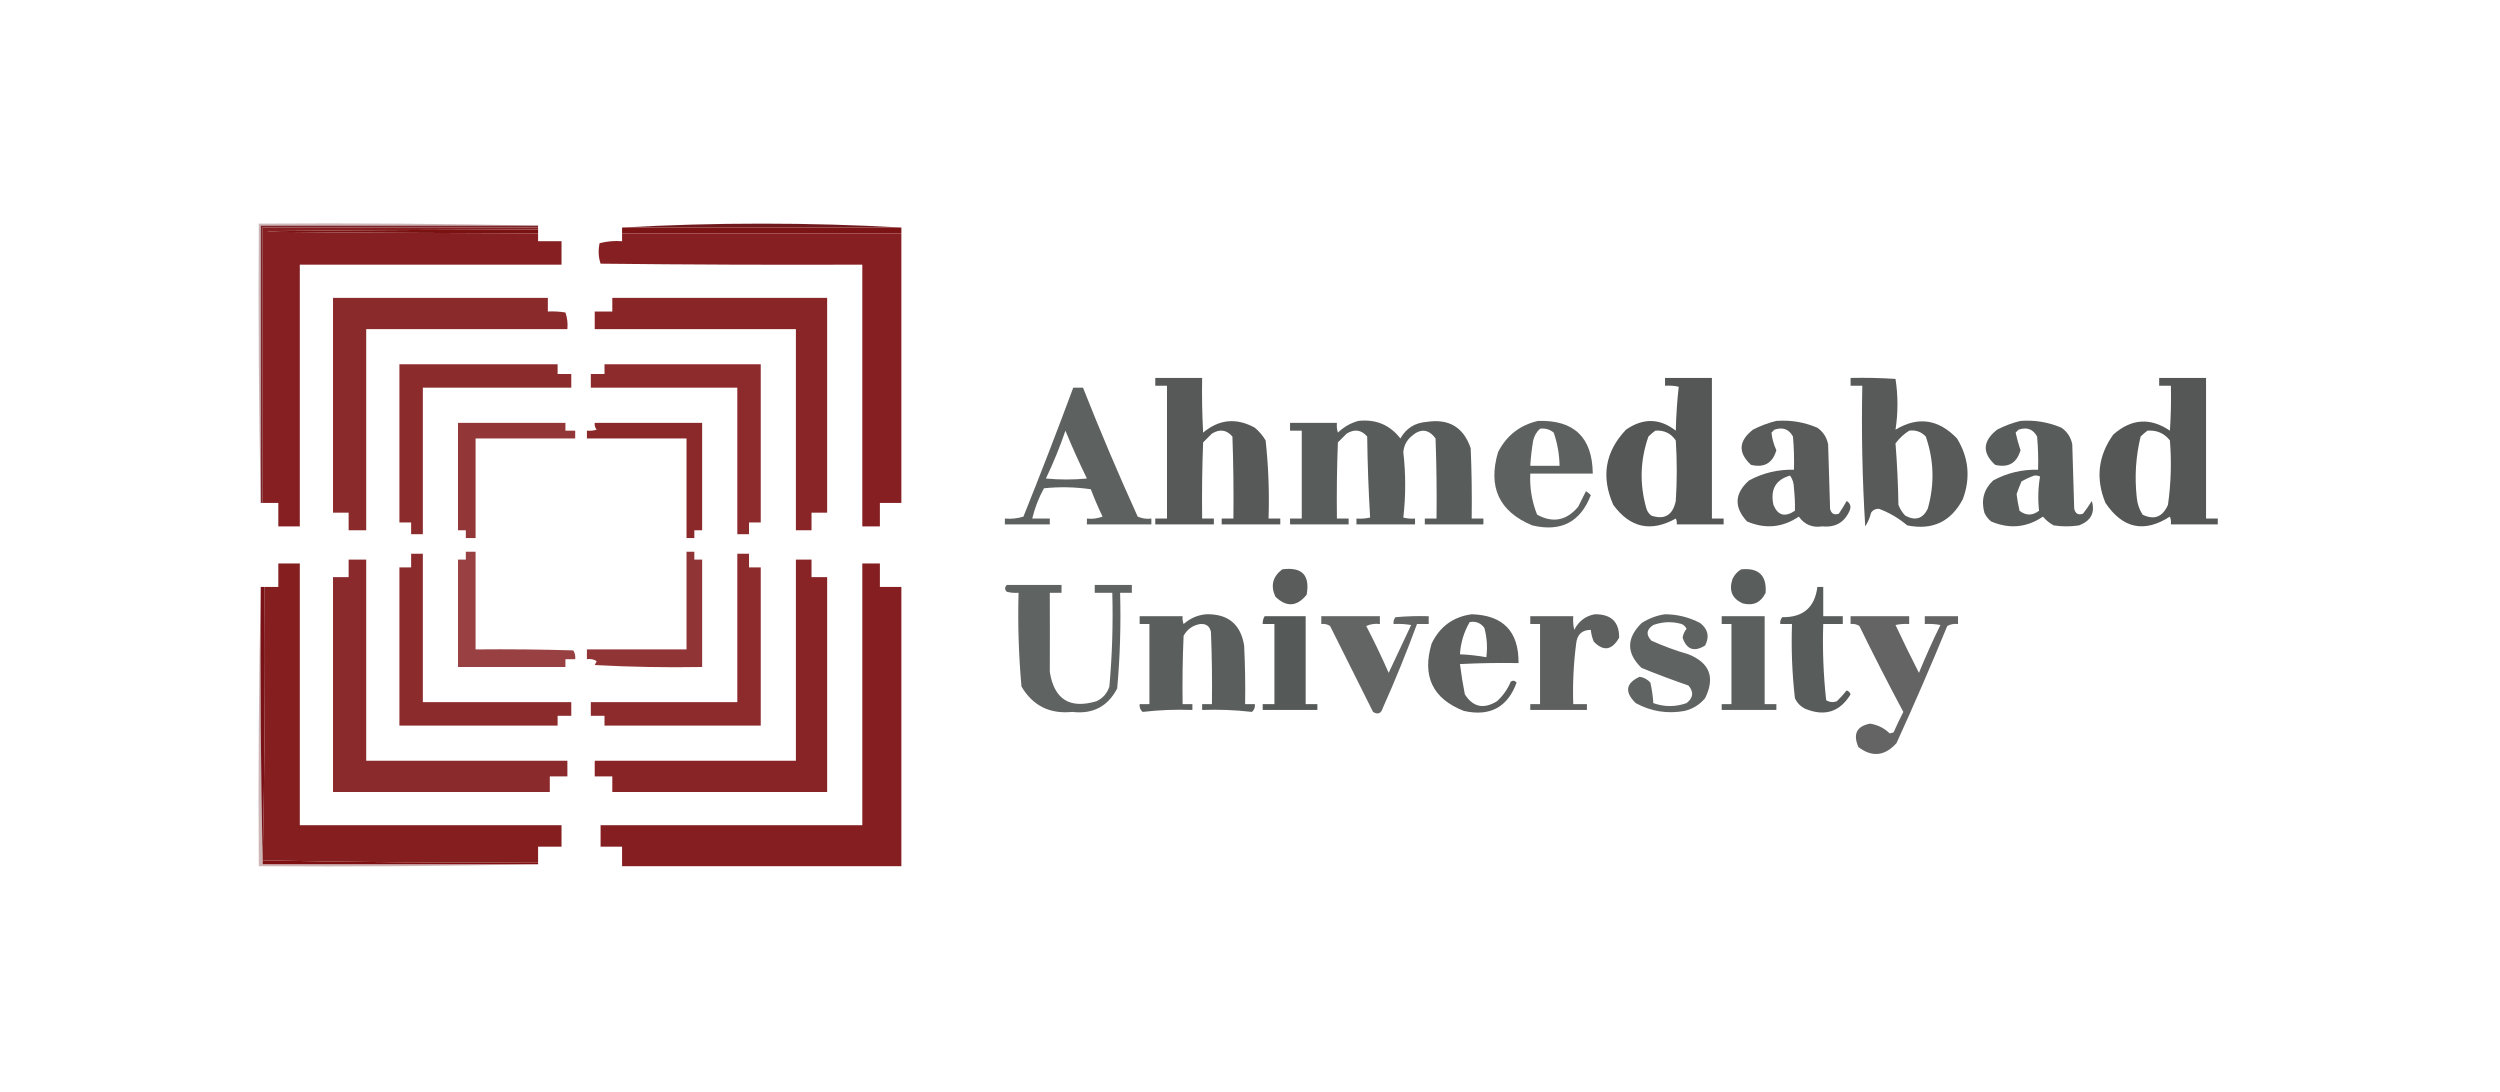 <svg clip-rule="evenodd" fill-rule="evenodd" height="208.978" image-rendering="optimizeQuality" shape-rendering="geometricPrecision" text-rendering="geometricPrecision" viewBox="0 0 1280 559" width="478.519" xmlns="http://www.w3.org/2000/svg"><path d="m461.5 116.5c-47.667 0-95.333 0-143 0 23.491-1.333 47.324-2 71.5-2s48.009.667 71.5 2z" fill="#6e181c" opacity=".991"/><path d="m275.5 116.5v1c-185.333.667-185.333 1.333 0 2v4h12v12c-44.667 0-89.333 0-134 0v134c-3.667 0-7.333 0-11 0 0-4 0-8 0-12-2.667 0-5.333 0-8 0 0-47 0-94 0-141z" fill="#7d1114" opacity=".936"/><path d="m275.5 117.5v2c-185.333-.667-185.333-1.333 0-2z" fill="#7b1212" opacity=".997"/><path d="m318.5 116.5h143v3c-47.667 0-95.333 0-143 0 0-1 0-2 0-3z" fill="#7b1213" opacity=".991"/><path d="m275.5 115.5c-47.333 0-94.667 0-142 0v142c-.999-47.497-1.332-95.164-1-143 47.836-.332 95.503.001 143 1z" fill="#621d21" opacity=".32"/><path d="m275.5 115.5v1c-47 0-94 0-141 0v141c-.333 0-.667 0-1 0 0-47.333 0-94.667 0-142z" fill="#721419" opacity=".925"/><path d="m318.5 119.5h143v138c-3.667 0-7.333 0-11 0v12c-3 0-6 0-9 0 0-44.667 0-89.333 0-134-44.668.167-89.335 0-134-.5-1.122-3.409-1.289-6.909-.5-10.5 3.73-.96 7.563-1.293 11.5-1 0-1.333 0-2.667 0-4z" fill="#7e1114" opacity=".935"/><path d="m170.5 152.5h110v7c3.018-.165 6.018.002 9 .5.944 2.719 1.277 5.552 1 8.5-34.333 0-68.667 0-103 0v103c-3 0-6 0-9 0 0-3 0-6 0-9-2.667 0-5.333 0-8 0 0-36.667 0-73.333 0-110z" fill="#7e1113" opacity=".891"/><path d="m313.5 152.5h110v110c-2.667 0-5.333 0-8 0v9c-2.667 0-5.333 0-8 0 0-34.333 0-68.667 0-103-34.333 0-68.667 0-103 0 0-3 0-6 0-9h9c0-2.333 0-4.667 0-7z" fill="#7e1113" opacity=".913"/><path d="m204.5 186.5h81v5h7v7c-25.333 0-50.667 0-76 0v75c-2 0-4 0-6 0 0-2 0-4 0-6-2 0-4 0-6 0 0-27 0-54 0-81z" fill="#7e1113" opacity=".89"/><path d="m309.5 186.5h80v81c-2 0-4 0-6 0v6c-2 0-4 0-6 0 0-25 0-50 0-75-25 0-50 0-75 0 0-2.333 0-4.667 0-7h7c0-1.667 0-3.333 0-5z" fill="#7e1113" opacity=".894"/><path d="m591.5 193.5h24c-.166 9.339 0 18.673.5 28 8.207-6.879 17.04-7.712 26.5-2.5 2.209 1.873 4.042 4.04 5.5 6.5 1.444 13.26 1.944 26.593 1.5 40h6v3c-10 0-20 0-30 0 0-1 0-2 0-3h6c.167-14.004 0-28.004-.5-42-2.987-3.461-6.487-3.961-10.5-1.5-1.5 1.5-3 3-4.5 4.5-.5 12.996-.667 25.996-.5 39h6v3c-10 0-20 0-30 0 0-1 0-2 0-3h6c0-22.667 0-45.333 0-68-2 0-4 0-6 0 0-1.333 0-2.667 0-4z" fill="#434745" opacity=".895"/><path d="m852.5 193.5h24v72h6v3c-8 0-16 0-24 0 .149-1.052-.017-2.052-.5-3-12.701 7.097-23.368 4.764-32-7-6.338-14.392-4.171-27.225 6.5-38.5 8.768-6.081 17.268-5.914 25.5.5.184-7.579.684-15.079 1.5-22.5-2.31-.497-4.643-.663-7-.5 0-1.333 0-2.667 0-4zm-5 27c4.487-.339 7.987 1.327 10.5 5 .667 10.333.667 20.667 0 31-1.558 7.272-5.725 9.772-12.5 7.5-1.201-.903-2.035-2.069-2.5-3.5-3.607-12.478-3.274-24.812 1-37 1.145-1.136 2.312-2.136 3.5-3z" fill="#444746" opacity=".909"/><path d="m947.5 193.5c7.674-.166 15.341 0 23 .5 1.333 8.667 1.333 17.333 0 26 11.478-6.932 21.978-5.432 31.5 4.5 5.99 9.814 6.99 20.148 3 31-6.059 11.611-15.559 16.111-28.5 13.5-4.352-3.692-9.185-6.526-14.5-8.5-1.711-.061-3.044.606-4 2-.619 2.532-1.619 4.865-3 7-1.489-23.85-1.989-47.85-1.5-72-2 0-4 0-6 0 0-1.333 0-2.667 0-4zm30 27c3.362-.43 6.195.57 8.5 3 4.22 12.204 4.553 24.537 1 37-2.553 5.126-6.386 6.293-11.5 3.5-1.541-1.579-2.708-3.413-3.5-5.5-.179-10.577-.679-21.077-1.5-31.5 1.985-2.639 4.319-4.806 7-6.5z" fill="#444746" opacity=".898"/><path d="m1105.5 193.5h24v72h6v3c-8 0-16 0-24 0 .16-1.373-.01-2.707-.5-4-13.15 8.464-24.15 6.13-33-7-5.12-12.453-3.79-24.119 4-35 9.25-8.16 18.92-8.827 29-2 .5-7.659.67-15.326.5-23-2 0-4 0-6 0 0-1.333 0-2.667 0-4zm-6 27c4.75-.364 8.58 1.302 11.5 5 .88 11.05.55 22.05-1 33-2.76 6.225-7.09 7.892-13 5-1.75-2.746-2.75-5.746-3-9-1.13-10.485-.47-20.818 2-31 1.15-1.136 2.31-2.136 3.5-3z" fill="#434645" opacity=".906"/><path d="m549.5 198.5h5c8.763 22.199 18.097 44.199 28 66 2.243.974 4.576 1.308 7 1v3c-11 0-22 0-33 0 0-1 0-2 0-3 2.747.313 5.414-.02 8-1-2.195-4.585-4.195-9.251-6-14-7.979-1.165-15.979-1.332-24-.5-2.692 4.911-4.692 10.077-6 15.5h9v3c-7.667 0-15.333 0-23 0 0-1 0-2 0-3 3.277.284 6.443-.049 9.5-1 8.801-21.906 17.301-43.906 25.5-66zm-4 22c3.356 8.208 7.023 16.374 11 24.5-7 .667-14 .667-21 0 3.824-7.973 7.157-16.139 10-24.5z" fill="#434745" opacity=".857"/><path d="m695.5 215.5c8.946-.97 16.113 2.03 21.5 9 2.933-5.222 7.433-8.055 13.5-8.5 11.35-1.747 18.85 2.753 22.5 13.5.5 11.995.667 23.995.5 36h6v3c-10 0-20 0-30 0 0-1 0-2 0-3h6c.167-13.671 0-27.337-.5-41-3.614-4.927-7.781-5.26-12.5-1-2.398 2.13-3.732 4.797-4 8 1.281 11.223 1.281 22.389 0 33.5 1.973.495 3.973.662 6 .5v3c-10 0-20 0-30 0 0-1 0-2 0-3 2.357.163 4.69-.003 7-.5-.824-13.758-1.324-27.592-1.5-41.5-2.987-3.461-6.487-3.961-10.5-1.5-1.5 1.5-3 3-4.5 4.5-.5 12.996-.667 25.996-.5 39h6v3c-10 0-20 0-30 0 0-1 0-2 0-3h6c0-15 0-30 0-45-2 0-4 0-6 0 0-1.333 0-2.667 0-4h24c-.16 1.699.006 3.366.5 5 3.069-2.946 6.569-4.946 10.5-6z" fill="#434745" opacity=".884"/><path d="m787.5 215.5c18.474-.527 27.807 8.473 28 27-10.667 0-21.333 0-32 0-.344 7.272.823 14.272 3.5 21 8.029 4.412 15.029 3.079 21-4 1.34-2.702 2.673-5.369 4-8 .925.547 1.758 1.213 2.5 2-5.325 13.831-15.325 18.998-30 15.5-16.948-7.071-22.781-19.571-17.5-37.5 4.371-8.543 11.204-13.876 20.5-16zm1 4c2.657-.338 4.99.329 7 2 1.894 5.476 2.894 11.143 3 17-5 0-10 0-15 0 .265-4.353.765-8.687 1.5-13 .564-2.387 1.73-4.387 3.5-6z" fill="#434745" opacity=".858"/><path d="m909.5 215.5c7.301-.534 14.301.632 21 3.5 2.967 2.1 4.8 4.934 5.5 8.5.333 11 .667 22 1 33 .612 2.532 2.112 3.365 4.5 2.5 1.424-2.101 2.758-4.267 4-6.5 1.884 1.193 2.384 2.859 1.5 5-2.673 6.007-7.34 8.674-14 8-5.05.807-9.05-.86-12-5-8.32 5.645-17.153 6.478-26.5 2.5-6.797-7.345-6.464-14.345 1-21 7.138-3.867 14.805-5.701 23-5.5.166-5.676-.001-11.343-.5-17-2.053-3.792-5.219-4.958-9.5-3.5-.5.5-1 1-1.5 1.5.292 3.056 1.125 6.056 2.5 9-1.905 6.621-6.238 9.121-13 7.5-6.704-6.222-6.371-12.222 1-18 3.932-2.028 7.932-3.528 12-4.5zm7 28c1.3 1.723 1.967 3.89 2 6.5.426 3.856.593 7.689.5 11.5-5.092 3.442-8.759 2.442-11-3-1.69-7.889 1.144-12.889 8.5-15z" fill="#434745" opacity=".883"/><path d="m1034.5 215.5c7.3-.534 14.3.632 21 3.5 2.97 2.1 4.8 4.934 5.5 8.5.33 11 .67 22 1 33 .61 2.532 2.11 3.365 4.5 2.5 1.62-2.08 3.12-4.246 4.5-6.5 1.78 5.946-.39 10.113-6.5 12.5-4.33.667-8.67.667-13 0-2.12-1.122-3.96-2.622-5.5-4.5-8.32 5.645-17.15 6.478-26.5 2.5-1.55-1.214-2.72-2.714-3.5-4.5-1.76-6.509-.26-12.009 4.5-16.5 7.14-3.867 14.8-5.701 23-5.5.17-5.676 0-11.343-.5-17-2.05-3.792-5.22-4.958-9.5-3.5-.5.5-1 1-1.5 1.5.65 2.936 1.49 5.936 2.5 9-1.91 6.624-6.24 9.124-13 7.5-6.72-6.179-6.38-12.179 1-18 3.93-2.028 7.93-3.528 12-4.5zm7 28c1.05-.149 2.05.017 3 .5-.99 5.79-1.16 11.623-.5 17.5-3.4 2.577-6.74 2.577-10 0-.69-3.079-1.19-5.912-1.5-8.5.75-2.175 1.59-4.341 2.5-6.5 2.17-1.231 4.33-2.231 6.5-3z" fill="#434745" opacity=".886"/><g fill="#7e1113"><path d="m234.5 216.5h55v4h5v4c-17 0-34 0-51 0v51c-1.667 0-3.333 0-5 0 0-1.333 0-2.667 0-4-1.333 0-2.667 0-4 0 0-18.333 0-36.667 0-55z" opacity=".842"/><path d="m304.5 216.5h55v55c-1.333 0-2.667 0-4 0v4c-1.333 0-2.667 0-4 0 0-17 0-34 0-51-17 0-34 0-51 0 0-1.333 0-2.667 0-4 1.699.16 3.366-.006 5-.5-.837-1.011-1.17-2.178-1-3.5z" opacity=".902"/><path d="m238.5 282.5h5v50c16.67-.167 33.337 0 50 .5.88 1.356 1.214 2.856 1 4.5-1.667 0-3.333 0-5 0v4c-18.333 0-36.667 0-55 0 0-18.333 0-36.667 0-55h4c0-1.333 0-2.667 0-4z" opacity=".799"/><path d="m351.5 282.5h4v4h4v55c-18.345.333-36.679 0-55-1 .333-.667.667-1.333 1-2-1.545-.952-3.212-1.285-5-1 0-1.667 0-3.333 0-5h51c0-16.667 0-33.333 0-50z" opacity=".851"/><path d="m210.5 283.5h6v76h76v7c-2.333 0-4.667 0-7 0v5c-27 0-54 0-81 0 0-27 0-54 0-81h6c0-2.333 0-4.667 0-7z" opacity=".89"/><path d="m377.5 283.5h6v7h6v81c-26.667 0-53.333 0-80 0 0-1.667 0-3.333 0-5-2.333 0-4.667 0-7 0 0-2.333 0-4.667 0-7h75c0-25.333 0-50.667 0-76z" opacity=".894"/><path d="m178.5 286.5h9v103h103v8c-3 0-6 0-9 0v8c-37 0-74 0-111 0 0-36.667 0-73.333 0-110h8c0-3 0-6 0-9z" opacity=".892"/><path d="m407.5 286.5h8v9h8v110c-36.667 0-73.333 0-110 0 0-2.667 0-5.333 0-8-3 0-6 0-9 0 0-2.667 0-5.333 0-8h103c0-34.333 0-68.667 0-103z" opacity=".915"/><path d="m275.5 441.5c-47.072.328-94.072-.005-141-1 .99-46.624 1.323-93.291 1-140h7c0-4 0-8 0-12h11v134h134v11c-4 0-8 0-12 0z" opacity=".942"/></g><path d="m441.5 288.5h9v12h11v143c-47.667 0-95.333 0-143 0 0-3.333 0-6.667 0-10-3.667 0-7.333 0-11 0 0-3.667 0-7.333 0-11h134c0-44.667 0-89.333 0-134z" fill="#7e1114" opacity=".944"/><path d="m656.5 291.5c10.159-1.342 14.326 2.991 12.5 13-4.985 6.165-10.318 6.498-16 1-2.568-5.591-1.401-10.257 3.5-14z" fill="#434745" opacity=".88"/><path d="m891.5 291.5c8.943-.889 13.11 3.111 12.5 12-2.353 4.926-6.186 6.76-11.5 5.5-5.595-2.354-7.428-6.521-5.5-12.5 1.025-2.187 2.525-3.854 4.5-5z" fill="#434745" opacity=".876"/><path d="m515.5 299.5h28v4c-2 0-4 0-6 0 .052 13.65.052 27.15 0 40.5 2.234 14.12 10.234 19.12 24 15 3.228-1.563 5.395-4.063 6.5-7.5 1.438-15.943 1.938-31.943 1.5-48-3 0-6 0-9 0 0-1.333 0-2.667 0-4h19v4c-2 0-4 0-6 0 .455 16.404-.045 32.737-1.5 49-4.827 9.249-12.494 13.249-23 12-11.565 1.162-20.232-3.171-26-13-1.438-15.943-1.938-31.943-1.5-48-2.027.162-4.027-.005-6-.5-1.184-1.145-1.184-2.312 0-3.5z" fill="#434745" opacity=".847"/><path d="m133.5 300.5c-.332 47.503.001 94.836 1 142h141c-47.497.999-95.164 1.332-143 1-.332-47.836.001-95.503 1-143z" fill="#651b1f" opacity=".32"/><path d="m133.5 300.5h2c.323 46.709-.01 93.376-1 140v2c-.999-47.164-1.332-94.497-1-142z" fill="#781116" opacity=".996"/><path d="m930.5 300.5h3v15h10v4c-3.333 0-6.667 0-10 0-.422 13.061.078 26.061 1.5 39 1.726 1.076 3.559 1.243 5.5.5 1.783-1.739 3.45-3.572 5-5.5 1 .333 1.667 1 2 2-5.424 8.947-13.091 11.447-23 7.5-2.5-1.167-4.333-3-5.5-5.5-1.441-12.592-1.941-25.259-1.5-38-2 0-4 0-6 0-.17-1.322.163-2.489 1-3.5 10.673.175 16.673-4.992 18-15.5z" fill="#434745" opacity=".884"/><path d="m617.5 314.5c11.208-.285 17.708 5.049 19.5 16 .5 9.994.666 19.994.5 30h5c.188 1.603-.312 2.937-1.5 4-8.415-.983-16.915-1.317-25.5-1 0-1 0-2 0-3h5c.167-12.338 0-24.671-.5-37-.647-2.911-2.481-4.245-5.5-4-3.781.642-6.615 2.642-8.5 6-.5 11.662-.667 23.329-.5 35h5v3c-8.585-.317-17.085.017-25.5 1-1.188-1.063-1.688-2.397-1.5-4h5c0-13.667 0-27.333 0-41-1.667 0-3.333 0-5 0 0-1.333 0-2.667 0-4h22c-.157 1.373.01 2.707.5 4 3.396-2.955 7.229-4.621 11.5-5z" fill="#434745" opacity=".873"/><path d="m753.5 314.5c16.142.476 24.142 8.81 24 25-10.006-.166-20.006 0-30 .5.641 5.164 1.475 10.331 2.5 15.5 4.165 6.562 9.665 7.728 16.5 3.5 3.084-2.843 5.417-6.176 7-10 1.135-.749 2.135-.583 3 .5-4.629 12.652-13.629 17.485-27 14.5-15.994-6.26-21.494-17.76-16.5-34.5 4.185-8.693 11.018-13.693 20.5-15zm-1 4c3.152-.541 5.652.459 7.5 3 1.328 4.942 1.661 9.942 1 15-4.414-.803-8.914-1.303-13.5-1.5.357-5.935 2.024-11.435 5-16.5z" fill="#444746" opacity=".872"/><path d="m816.5 314.5c8.403-.094 12.57 3.906 12.5 12-3.686 6.475-8.019 7.142-13 2-.813-1.936-1.313-3.936-1.5-6-4.519.015-7.019 2.348-7.5 7-1.338 10.284-1.838 20.617-1.5 31h7v3c-9.667 0-19.333 0-29 0 0-1 0-2 0-3h5c0-13.667 0-27.333 0-41-1.667 0-3.333 0-5 0 0-1.333 0-2.667 0-4h22c-.163 2.357.003 4.69.5 7 2.271-4.456 5.771-7.122 10.5-8z" fill="#434745" opacity=".863"/><path d="m852.5 314.5c6.392.046 12.392 1.546 18 4.5 4.033 3.168 4.867 7.001 2.5 11.5-5.595 3.455-9.428 2.122-11.5-4 .26-1.687.927-3.187 2-4.5-.498-1.158-1.331-1.991-2.5-2.5-4.885-1.395-9.718-1.228-14.5.5-3.541 2.282-3.874 4.949-1 8 6.147 2.789 12.48 5.122 19 7 10.908 4.385 13.741 11.885 8.5 22.5-2.778 3.307-6.278 5.474-10.5 6.5-8.854 1.597-17.187.264-25-4-5.825-5.687-5.158-10.187 2-13.5 2.197.348 4.03 1.348 5.5 3 .782 3.446 1.282 6.946 1.5 10.5 5.667 2 11.333 2 17 0 3.478-2.706 3.811-5.706 1-9-8.066-2.8-16.066-5.8-24-9-7.856-7.56-7.856-15.226 0-23 3.801-2.416 7.801-3.916 12-4.5z" fill="#434745" opacity=".845"/><path d="m647.5 315.5h21v45h6v3c-9.333 0-18.667 0-28 0 0-1 0-2 0-3h6c0-13.667 0-27.333 0-41-2 0-4 0-6 0-.067-1.459.266-2.792 1-4z" fill="#434745" opacity=".902"/><path d="m676.5 315.5h30v4c-2.424-.308-4.757.026-7 1 4.122 7.909 7.955 15.909 11.5 24 3.83-8.149 7.663-16.316 11.5-24.5-2.982-.498-5.982-.665-9-.5-.17-1.322.163-2.489 1-3.5 5.657-.499 11.324-.666 17-.5v4c-2 0-4 0-6 0-5.335 14.498-11.168 28.831-17.5 43-.879 2.846-2.546 3.513-5 2-7.333-14.667-14.667-29.333-22-44-1.356-.88-2.856-1.214-4.5-1 0-1.333 0-2.667 0-4z" fill="#434645" opacity=".829"/><path d="m881.5 315.5h22v45h6v3c-9.333 0-18.667 0-28 0 0-1 0-2 0-3h5c0-13.667 0-27.333 0-41-1.667 0-3.333 0-5 0 0-1.333 0-2.667 0-4z" fill="#434745" opacity=".871"/><path d="m947.5 315.5h30v4c-2.357-.163-4.69.003-7 .5 3.861 8.221 7.861 16.388 12 24.5 3.377-8.3 7.044-16.466 11-24.5-2.646-.497-5.313-.664-8-.5 0-1.333 0-2.667 0-4h17v4c-1.97-.239-3.801.094-5.5 1-8.278 20.165-16.944 40.165-26 60-6.022 6.645-12.522 7.312-19.5 2-2.875-6.703-.875-10.703 6-12 3.905.619 7.238 2.286 10 5 .667-.167 1.333-.333 2-.5 1.567-3.525 3.233-7.025 5-10.5-7.725-14.448-15.225-29.115-22.5-44-1.356-.88-2.856-1.214-4.5-1 0-1.333 0-2.667 0-4z" fill="#444645" opacity=".835"/><path d="m134.5 440.5c46.928.995 93.928 1.328 141 1v1c-47 0-94 0-141 0 0-.667 0-1.333 0-2z" fill="#7e1011" opacity=".997"/></svg>